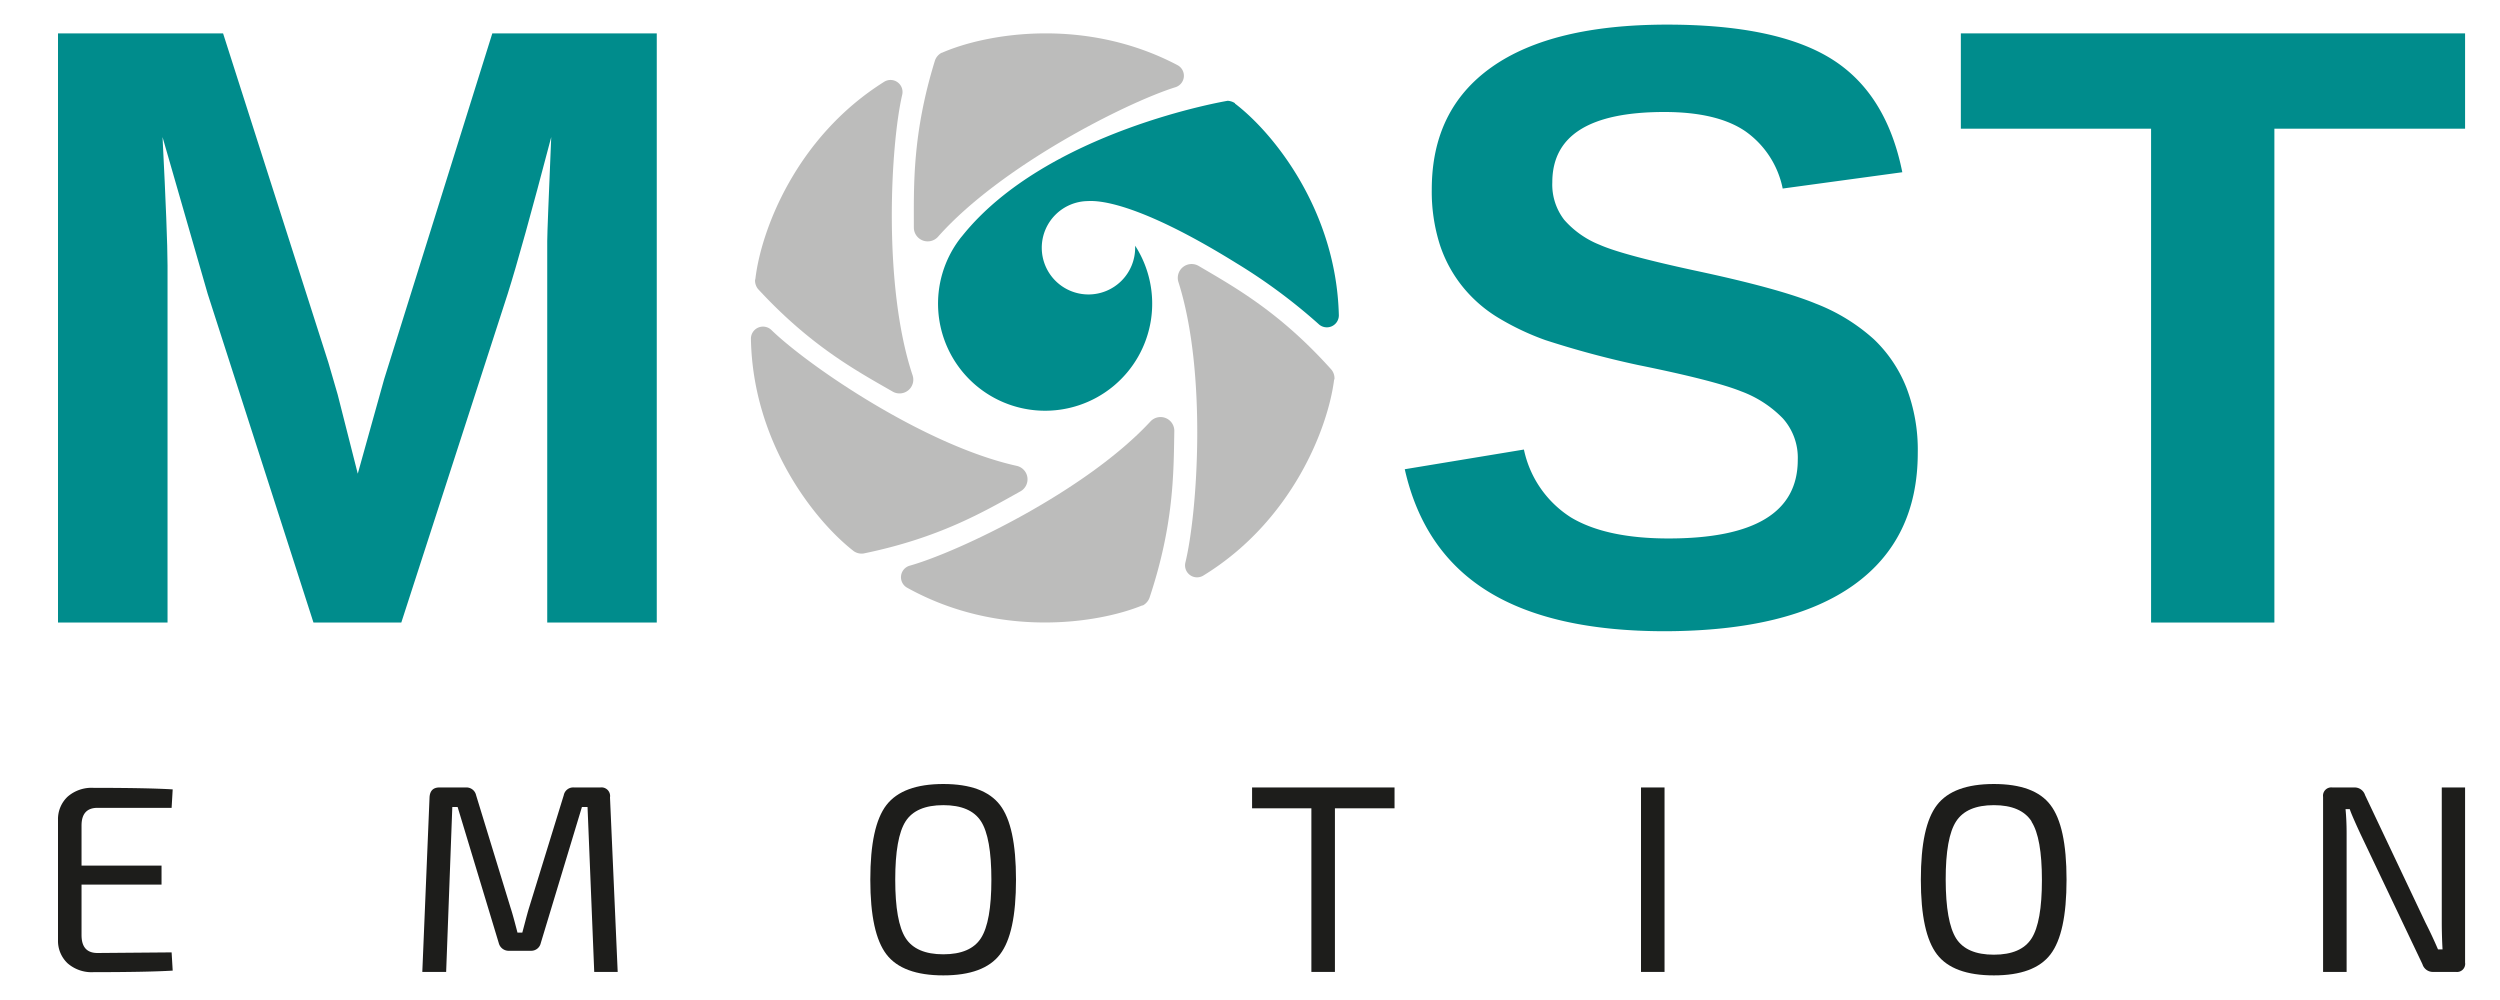 <svg id="Ebene_1" data-name="Ebene 1" xmlns="http://www.w3.org/2000/svg" viewBox="0 0 325 130"><defs><style>.cls-1{fill:#1d1d1b;}.cls-2{fill:#008c8c;}.cls-3{fill:#bcbcbb;}</style></defs><title>MOST EMOTION Logo transparent</title><path class="cls-1" d="M22.31,123.81l.14,2.37c-2.14.13-5.56.2-10.29.2a4.74,4.74,0,0,1-3.35-1.13,4,4,0,0,1-1.27-3v-15.7a4,4,0,0,1,1.27-3,4.74,4.74,0,0,1,3.35-1.13c4.73,0,8.15.07,10.29.2l-.14,2.4H12.68c-1.39,0-2.08.77-2.08,2.3v5.21H21v2.47H10.6v6.56c0,1.56.69,2.33,2.08,2.33Z"/><path class="cls-1" d="M74.61,102.37h3.44a1.12,1.12,0,0,1,1.25,1.29l1,22.69H77.25l-.87-21.44h-.73L70.3,122.6a1.27,1.27,0,0,1-1.32,1H66.23a1.33,1.33,0,0,1-1.39-1l-5.35-17.69H58.8L58,126.35H54.9l.94-22.69q.07-1.29,1.29-1.29H60.6a1.28,1.28,0,0,1,1.29,1L66.37,118q.21.63.54,1.86c.22.83.34,1.28.36,1.38h.63l.4-1.51c.2-.76.36-1.35.5-1.79l4.49-14.57a1.25,1.25,0,0,1,1.32-1"/><path class="cls-1" d="M115.24,104.65q2.12-2.73,7.39-2.73t7.37,2.73c1.39,1.82,2.08,5,2.08,9.71s-.69,7.89-2.08,9.71-3.85,2.73-7.37,2.73-6-.91-7.39-2.73-2.1-5-2.1-9.71.7-7.89,2.1-9.71m12.29,2.12c-.9-1.4-2.54-2.1-4.9-2.1s-4,.7-4.9,2.1-1.35,3.93-1.35,7.59.45,6.19,1.35,7.59,2.54,2.11,4.9,2.11,4-.7,4.9-2.11,1.35-3.93,1.35-7.59-.45-6.19-1.35-7.59"/><polygon class="cls-1" points="181.29 105.08 173.54 105.08 173.54 126.35 170.48 126.35 170.48 105.08 162.77 105.08 162.77 102.37 181.29 102.37 181.29 105.08"/><rect class="cls-1" x="213.33" y="102.37" width="3.06" height="23.98"/><path class="cls-1" d="M251.81,104.65q2.1-2.73,7.39-2.73t7.36,2.73c1.39,1.82,2.09,5,2.09,9.71s-.7,7.89-2.09,9.71-3.84,2.73-7.36,2.73-6-.91-7.39-2.73-2.1-5-2.1-9.71.7-7.89,2.1-9.71m12.29,2.12q-1.37-2.1-4.9-2.1t-4.9,2.1q-1.37,2.1-1.36,7.59T254.3,122q1.35,2.11,4.9,2.11t4.9-2.11q1.35-2.1,1.35-7.59t-1.35-7.59"/><path class="cls-1" d="M320.46,102.37v22.76a1.06,1.06,0,0,1-1.18,1.22h-3a1.41,1.41,0,0,1-1.36-1l-8.09-17c-.79-1.71-1.24-2.76-1.36-3.16h-.55c.09.93.14,2,.14,3.16v18H302V103.59a1.08,1.08,0,0,1,1.21-1.22h2.89a1.42,1.42,0,0,1,1.36,1l7.85,16.57c.58,1.14,1.12,2.29,1.63,3.48h.59c-.07-1.26-.1-2.47-.1-3.65V102.37Z"/><path class="cls-2" d="M71.14,80.93V34.51c0-1,0-2.1,0-3.15s.19-5.57.52-13.54Q67.82,32.45,66,38.2L52.17,80.93H40.75L27,38.2,21.13,17.82q.64,12.62.65,16.69V80.93H7.54V4.34H29l13.7,42.83L43.9,51.3l2.61,10.28,3.43-12.29L64,4.34H85.38V80.93Z"/><path class="cls-2" d="M249.31,58.86q0,11.25-8.34,17.2t-24.49,6q-14.73,0-23.1-5.21T182.62,61l15.49-2.56a13.8,13.8,0,0,0,6.14,8.84Q208.81,70,216.91,70q16.8,0,16.8-10.22a7.67,7.67,0,0,0-1.93-5.38,14.62,14.62,0,0,0-5.44-3.53q-3.5-1.41-13.45-3.43a121.46,121.46,0,0,1-12-3.23,33.87,33.87,0,0,1-6.08-2.88,17.74,17.74,0,0,1-4.62-4,17.24,17.24,0,0,1-3-5.49,22.81,22.81,0,0,1-1.06-7.22q0-10.39,7.8-15.9T216.7,3.2q14.24,0,21.39,4.46t9.21,14.73l-15.55,2.12a12,12,0,0,0-4.86-7.45q-3.67-2.5-10.52-2.5-14.56,0-14.57,9.13a7.5,7.5,0,0,0,1.55,4.89,12.07,12.07,0,0,0,4.6,3.24c2,.89,6.14,2,12.33,3.34q11,2.34,15.79,4.32a24.36,24.36,0,0,1,7.53,4.62,17.61,17.61,0,0,1,4.24,6.31,22.56,22.56,0,0,1,1.47,8.45"/><polygon class="cls-2" points="295.67 16.73 295.67 80.93 279.64 80.93 279.64 16.73 254.91 16.73 254.91 4.34 320.46 4.34 320.46 16.73 295.67 16.73"/><path class="cls-3" d="M98.19,36.34c.71-6.31,5.26-18.49,16.74-25.7a1.56,1.56,0,0,1,2.36,1.66c-1.51,6.5-2.54,24.76,1.33,36.44A1.79,1.79,0,0,1,116,50.88c-4.78-2.74-10.64-5.93-17.44-13.29a1.76,1.76,0,0,1-.4-1.25"/><path class="cls-3" d="M122.43,6.87c5.81-2.55,18.63-4.72,30.63,1.59a1.56,1.56,0,0,1-.26,2.88c-6.37,2-22.68,10.22-30.85,19.43a1.8,1.8,0,0,1-3.15-1.17c0-5.51-.21-12.17,2.75-21.75a1.8,1.8,0,0,1,.88-1"/><path class="cls-3" d="M148.53,78.69c-5.87,2.41-18.74,4.3-30.59-2.28a1.56,1.56,0,0,1,.32-2.87c6.42-1.81,22.91-9.71,31.28-18.73a1.79,1.79,0,0,1,3.12,1.24c-.09,5.5-.06,12.17-3.23,21.68a1.91,1.91,0,0,1-.9,1"/><path class="cls-3" d="M111,71.66c-5-3.87-13.13-14-13.38-27.6a1.57,1.57,0,0,1,2.65-1.17c4.78,4.64,19.88,15,31.89,17.67a1.79,1.79,0,0,1,.49,3.32c-4.8,2.68-10.56,6.05-20.37,8.07a1.8,1.8,0,0,1-1.28-.29"/><path class="cls-3" d="M173.44,49.32c-.78,6.3-5.47,18.43-17,25.5a1.56,1.56,0,0,1-2.34-1.69c1.58-6.48,2.83-24.72-.9-36.45a1.8,1.8,0,0,1,2.62-2.11c4.74,2.79,10.56,6,17.27,13.49a1.79,1.79,0,0,1,.39,1.26"/><path class="cls-2" d="M160.54,13.41a1.94,1.94,0,0,0-1-.31l.07,0S136.1,17,125.14,30.61l0,0c-.11.14-.23.27-.34.42h0a13.92,13.92,0,1,0,22.77.91,2.46,2.46,0,0,1,0,.28,6.07,6.07,0,1,1-6.15-6.08h0c1.21-.07,6.22-.05,19.31,8.07a72.81,72.81,0,0,1,10.67,7.9A1.56,1.56,0,0,0,174.05,41c-.32-13.56-8.45-23.69-13.51-27.54"/></svg>